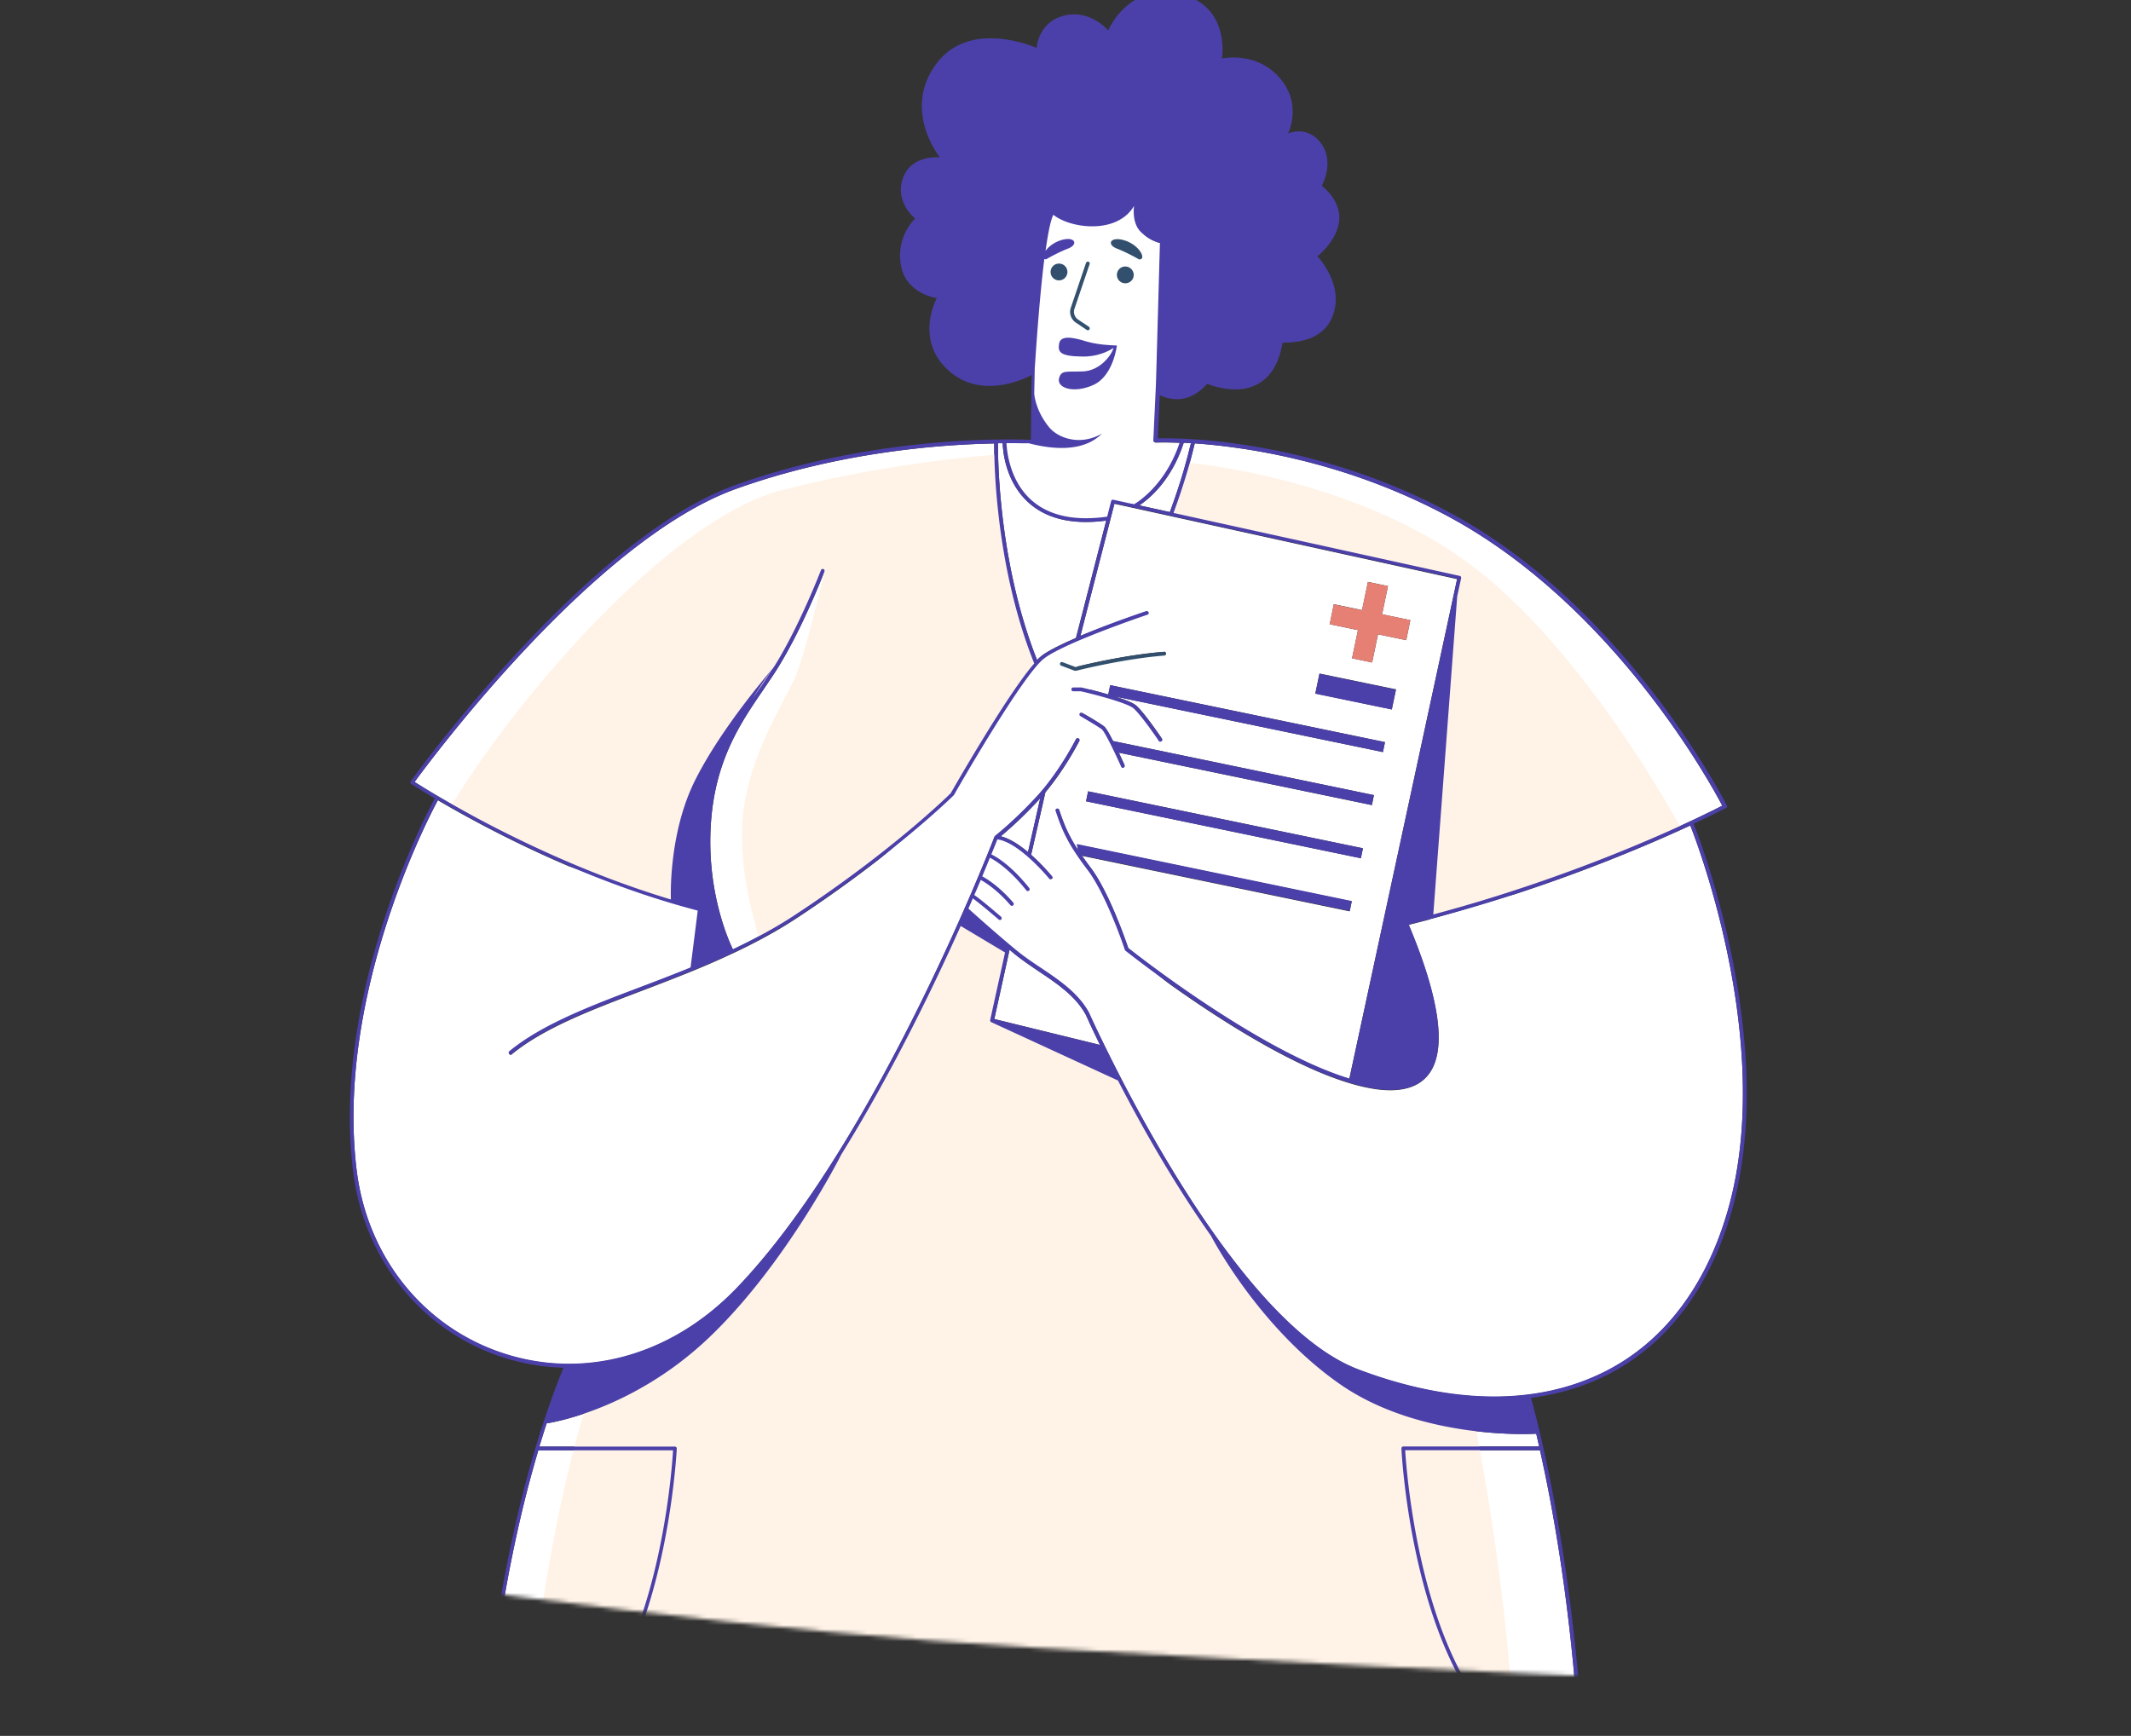 <svg width="529" height="431" fill="none" xmlns="http://www.w3.org/2000/svg"><rect width="100%" height="100%" fill="#333333" stroke="none"/><g clip-path="url(#a)"><mask id="b" mask-type="alpha" maskUnits="userSpaceOnUse" x="-915" y="-18" width="1444" height="449"><path d="M528.538-17.245H-914.195V418.19s102.695 34.69 357.177-10.555c254.482-45.245 447.923-44.668 611.976-21.374 66.095 9.385 132.44 18.805 202.765 22.896 244.879 14.245 270.815 9.033 270.815 9.033V-17.245z" fill="#fff"/></mask><g mask="url(#b)"><path d="m282.84 125.482 7.576 1.668c2.983-8.04 4.385-13.668 4.982-16.11.119-.476.208-.774.268-1.012l-1.819-.09c-3.073 9.5-8.77 14.056-11.007 15.544z" fill="#fff"/><path d="M256.173 124.289c-5.548-4.854-6.264-12.358-6.323-14.264 2.744 0 4.683.06 5.667.09 5.816 1.518 13.542 2.263 18.195-2.412-5.548 3.216-10.977 1.012-13.065-1.489-3.519-4.229-3.758-8.397-3.758-8.397.03-2.085.06-4.17.119-6.135.209-3.543 1.104-17.152 2.386-27.336.12.06.239.09.448.09 0 0 2.804-1.638 5.488-2.68 2.685-1.043 1.611-3.216-2.088-1.966-1.67.566-2.863 1.608-3.549 2.561.566-4.198 1.223-7.563 1.939-8.963 4.235 3.365 15.778 4.973 20.044-2.203 0 0-.686 4.109 1.64 6.432 2.327 2.322 4.773 2.74 4.773 2.74l-.985 35.018-.656 14.025c0 .119.03.268.149.357.09.09.239.119.358.149.09 0 2.267-.089 6.025.06-3.519 10.601-10.588 14.889-11.334 15.306l-5.13-1.132a.43.43 0 0 0-.537.328l-.985 3.871c-8.172 1.072-14.466-.268-18.821-4.05zm25.264-56.042a2.074 2.074 0 0 0-2.088-2.084 2.074 2.074 0 0 0-2.088 2.084c0 1.162.925 2.085 2.088 2.085a2.092 2.092 0 0 0 2.088-2.085zm-4.176-6.521c2.685 1.042 5.489 2.68 5.489 2.68 1.909.149.328-3.365-3.371-4.645-3.728-1.251-4.802.923-2.118 1.965zM267.06 80.099l2.714 1.816c.09.06.18.09.269.09.149 0 .298-.06.388-.209a.475.475 0 0 0-.12-.655l-2.714-1.817a2.316 2.316 0 0 1-.895-2.59l3.788-11.167c.09-.238-.059-.506-.298-.595a.507.507 0 0 0-.596.297l-3.789 11.167a3.204 3.204 0 0 0 1.253 3.663zm-4.176-10.482a2.073 2.073 0 0 0 2.088-2.085 2.073 2.073 0 0 0-2.088-2.084 2.074 2.074 0 0 0-2.088 2.085c0 1.131.955 2.084 2.088 2.084zm14.377 16.17c-1.73-.06-4.832-.15-7.904-1.103-3.072-.952-6.085-1.488-6.443.626-.358 2.114.209 3.126 5.667 3.216 3.848.09 6.562-1.31 7.845-2.144-.477 1.786-3.37 5.687-7.636 5.836-4.235.15-5.279-.357-5.876 1.638-.716 2.472 3.639 3.96 8.561 1.697 4.891-2.263 5.786-9.767 5.786-9.767zM172.567 193.7c6.503-12.983 18.374-26.681 19.299-27.753l.537-.804c6.114-9.856 11.334-23.435 11.394-23.584a.464.464 0 0 1 .865.328c-.06.148-5.309 13.816-11.454 23.732-1.163 1.906-2.446 3.723-3.758 5.688-5.548 8.1-11.812 17.271-12.945 32.696-1.253 17.033 4.325 29.42 5.428 31.713 5.22-2.471 10.38-5.241 15.272-8.457 23.832-15.663 37.911-29.42 38.806-30.313.954-1.668 14.138-24.716 20.73-32.22-9.783-24.418-9.962-50.801-9.932-54.612-13.244.238-38.568 2.084-64.22 11.315-35.286 12.745-75.881 67.536-79.67 72.717 3.61 2.323 30.663 19.326 63.623 29.212 0-.327-.656-16.258 6.025-29.658z" fill="#fff"/><path d="M258.678 162.736c1.73-1.281 4.892-2.829 8.412-4.348l7.516-29.152c-1.759.238-3.43.357-5.04.357-5.787 0-10.5-1.548-14.019-4.615-5.966-5.182-6.592-12.983-6.652-14.949h-1.163c-.03 3.663.119 29.689 9.694 53.838.477-.446.895-.863 1.252-1.131zM362.36 142.991c.239.06.418.298.358.536l-.984 4.556-5.936 78.971c38.955-10.393 68.008-25.073 71.736-27.009-2.476-4.764-26.785-49.758-68.246-71.943-25.294-13.519-49.663-17.092-62.698-18.015-.059.208-.179.625-.298 1.191-.597 2.442-2.028 8.07-4.981 16.08l71.049 15.633zM379.093 347.202l2.237 8.695c-1.133-4.764-1.969-7.742-2.237-8.695z" fill="#fff"/><path d="M419.6 204.955c.209.536 21.506 53.302 9.277 95.735-5.429 18.85-16.018 32.667-30.633 39.992-16.734 8.367-37.822 8.159-60.998-.596-32.99-12.447-66.546-87.784-66.874-88.559-2.655-4.883-7.397-8.04-11.961-11.136-2.088-1.4-4.266-2.859-6.174-4.437-5.369-4.467-10.768-9.321-11.842-10.274.388-.863.746-1.697 1.104-2.531.626.447 2.266 1.698 6.412 5.241.09.09.209.119.299.119a.55.55 0 0 0 .358-.149c.179-.208.149-.476-.06-.655-3.43-2.948-5.727-4.794-6.651-5.389.566-1.34 1.103-2.561 1.61-3.752 1.044.565 4.027 2.382 7.368 6.283.089.119.208.149.358.149.119 0 .208-.03.298-.12.209-.178.209-.446.06-.655-3.55-4.139-6.682-5.985-7.726-6.551.746-1.757 1.372-3.305 1.909-4.615 1.134.565 4.713 2.65 9.038 8.099a.467.467 0 0 0 .358.179.58.58 0 0 0 .298-.089c.209-.149.239-.447.09-.656-4.504-5.687-8.233-7.801-9.426-8.367.776-1.906 1.283-3.157 1.491-3.722 5.399.655 12.767 9.618 12.856 9.737.09.119.239.179.358.179.09 0 .209-.03.298-.119.209-.149.239-.447.06-.656-.179-.208-2.327-2.828-5.19-5.36l3.55-15.544c5.011-5.985 8.351-12.655 8.411-12.715a.454.454 0 0 0-.209-.625.456.456 0 0 0-.626.208c-.03.09-3.967 7.951-9.664 14.145-5.727 6.223-10.381 9.827-10.41 9.856-.06.06-.12.119-.149.209-.09.208-2.238 5.806-5.996 14.531-10.29 23.822-32.631 71.169-58.074 97.582-16.167 16.794-37.882 22.78-58.105 16.05-19.686-6.551-33.526-23.941-36.151-45.351-5.4-43.982 18.612-89.066 20.163-91.924 12.051 7.087 39.105 21.618 69.231 28.646 1.282 4.616 2.654 7.653 3.191 8.725-7.546 3.514-15.182 6.432-22.251 9.112-12.498 4.734-24.31 9.231-32.453 15.901-.209.149-.239.447-.06.655.09.119.239.179.358.179.12 0 .209-.03.299-.119 8.023-6.581 19.775-11.018 32.214-15.753 7.188-2.739 14.973-5.687 22.639-9.32.03 0 .089 0 .119-.03.03 0 .03-.03.03-.03 5.369-2.531 10.678-5.36 15.749-8.695 24.578-16.169 38.866-30.343 39.015-30.462.03-.03.059-.06.059-.09.179-.297 17.092-29.956 22.431-33.916 5.369-3.991 25.324-10.72 25.533-10.78.238-.089.387-.357.298-.596-.09-.238-.328-.357-.597-.297-.537.178-8.978 3.037-16.316 6.104l8.442-32.845 85.068 18.701-26.755 124.083c-22.341-6.819-52.825-30.79-54.883-32.428-.507-1.488-4.743-13.906-9.336-19.951-.835-1.101-1.521-2.084-2.178-3.007l66.486 13.787.508-2.472-68.217-14.144.299 1.489c-2.357-3.633-3.49-6.343-4.713-10.005-.09-.239-.358-.388-.597-.298-.238.089-.387.327-.298.595 1.67 5.063 3.192 8.398 7.934 14.651 4.683 6.194 9.187 19.683 9.247 19.832.03.089.089.149.149.208.358.268 32.512 25.937 55.778 32.845l.03.03h.059a45.06 45.06 0 0 0 5.727 1.34c1.492.238 2.864.357 4.146.357 4.385 0 7.606-1.34 9.605-4.02 5.369-7.176.984-22.78-5.011-37.043 31.379-7.832 57.12-18.76 69.916-24.686zm-81.28 5.658-68.217-14.145-.507 2.472 68.216 14.144.508-2.471zm2.744-13.192-64.756-13.429c-.895-1.757-1.76-3.306-2.267-3.663-1.134-.864-5.22-3.246-5.399-3.335-.209-.119-.507-.06-.627.179-.119.208-.059.506.179.625.03.03 4.236 2.471 5.31 3.275.745.566 3.34 5.986 4.802 9.261a.45.45 0 0 0 .418.268c.059 0 .119 0 .179-.03.238-.089.328-.387.238-.625-.209-.506-.775-1.697-1.402-3.067l62.818 13.013.507-2.472zm-10.977-42.433 7.01 1.459-1.462 6.998 4.981 1.042 1.462-6.998 7.009 1.46 1.014-4.973-7.009-1.459 1.461-6.998-4.981-1.042-1.461 6.997-7.01-1.459-1.014 4.973zm-3.579 17.212 19 3.93 1.044-4.973-19-3.93-1.044 4.973zm-63.056-6.968 3.37 1.28c.06.03.12.03.149.03h.12c.119-.03 11.513-2.948 21.923-3.782.269-.03.448-.238.418-.506-.03-.268-.239-.477-.507-.417-9.873.774-20.581 3.424-21.954 3.782l-3.251-1.221a.464.464 0 0 0-.596.268.543.543 0 0 0 .328.566zm4.862 6.342c3.102.745 11.513 2.948 13.064 4.259 1.909 1.637 6.234 8.01 6.264 8.069.09.119.239.209.388.209.089 0 .179-.03.268-.09.209-.148.269-.416.12-.655-.179-.268-4.415-6.551-6.443-8.248-.805-.685-2.953-1.489-5.309-2.233l66.635 13.846.507-2.471-68.216-14.145-.478 2.323c-3.221-.953-6.383-1.697-6.711-1.757h-1.968a.47.47 0 0 0-.478.476c0 .268.209.477.478.477l1.879-.06z" fill="#fff"/><path d="M258.112 198.344a103.496 103.496 0 0 1-9.694 9.321c2.237.506 4.653 2.144 6.771 3.9l3.042-13.37c-.059.06-.089.119-.119.149zM332.622 343.659c-20.313-14.144-31.976-36.775-31.976-36.775s.06.059.09.119c-9.515-13.4-17.658-27.962-23.236-38.771v.03l-31.349-14.442a.49.49 0 0 1-.358-.536l3.699-16.795-11.007-6.581c-6.95 15.544-17.419 37.073-29.798 56.995l.09-.119s-13.81 27.425-33.049 45.589c-19.209 18.135-39.94 21.023-40.029 21.023a431.914 431.914 0 0 0-1.82 5.777h33.676c.119 0 .238.06.328.149a.45.45 0 0 1 .119.328c-.03.506-2.475 50.384-24.936 70.811H372.83c-22.461-20.427-24.936-70.305-24.936-70.811a.57.57 0 0 1 .119-.358.48.48 0 0 1 .328-.149h33.735c-.238-1.131-.507-2.203-.716-3.186-.029.03-28.426 1.846-48.738-12.298z" fill="#fff"/><path d="M269.535 251.915c-2.535-4.645-7.158-7.742-11.662-10.75-2.118-1.429-4.295-2.888-6.234-4.496-.328-.298-.686-.566-1.014-.864l-3.788 17.212 26.248 6.432c-2.237-4.556-3.49-7.385-3.55-7.534zM374.203 430.459h17.688c-1.939-31.623-6.443-56.279-9.605-70.364h-33.467c.328 5.241 3.699 51.664 25.384 70.364zM167.077 360.07H133.64c-9.932 33.322-12.378 65.988-12.677 70.365h20.761c21.654-18.671 25.055-65.094 25.353-70.365zM186.793 173.574c.627-.953 1.283-1.876 1.909-2.799 1.104-1.608 2.088-3.127 3.072-4.646-.626.834-2.624 3.603-4.981 7.445zM141.604 215.262s-21.685-3.603-25.503-2.114c-3.818 1.489-19.477 37.282-17.12 68.965 2.326 31.684 24.697 50.861 52.586 45.739 30.573-5.598 62.101-62.742 70.751-76.112 8.68-13.37 22.103-43.148 23.266-45.351 1.163-2.204 10.589-13.162 14.228-17.48 3.639-4.318 5.279-6.075 6.174-6.551.895-.476 4.772.893 5.995 1.757 1.223.834 3.222 5.39 4.594 6.551 1.372 1.161 1.998-.476 1.998-.476s-4.295-8.844-4.653-9.321c-.358-.476-4.951-3.663-4.951-3.663s.089-1.101.626-1.191c.537-.089 7.875 1.311 9.127 1.995 1.283.685 4.296 5.003 6.055 5.718 1.76.714 3.073.089 3.073.089s-4.504-7.147-6.622-8.576c-2.118-1.429-10.261-3.305-10.261-3.305l-.835-.268s2.356-1.757 5.578-3.037c3.221-1.281 11.752-1.847 13.333-2.8 1.581-.952 1.193-3.096.209-3.484-.985-.416-12.737 1.608-12.737 1.608l-9.604 2.055s1.431-1.876 5.607-4.139c4.176-2.263 11.991-5.271 13.423-6.76 1.431-1.459-.209-3.007-1.641-2.65-1.432.358-16.226 5.688-21.148 8.427-4.921 2.74-5.667 3.216-9.545 8.547-3.847 5.33-17.628 28.199-17.628 28.199s-32.81 30.403-47.277 39.068c-14.466 8.666-35.047 16.765-49.574 25.907-14.526 9.142-21.863 16.467-21.863 16.467s.924-13.668 16.017-22.095c15.093-8.457 33.527-13.34 38.06-16.02 3.341-6.552 2.834-15.217 2.834-15.217l-7.696-2.055-24.876-8.427zM284.269 55.895s-2.894 40.408-2.536 48.507c.358 8.1 3.669 10.84 3.52 13.162-.149 2.323-4.922 7.504-4.922 7.504l-3.997-.357-1.491 3.96s-9.336 1.608-15.779-1.935c-6.413-3.514-8.441-9.231-8.948-11.494-.507-2.293-.835-5.599-.746-5.628.09-.03 8.054-.209 8.054-.209l-1.074-11.851.387-7.653 2.476-45.62 28.456 1.28-3.4 10.334z" fill="#fff"/><path d="M374.947 222.376s27.501-3.812 34.839 0c7.337 3.812 17.628 54.791-1.82 94.217-19.448 39.425-76.926 28.854-104.785-9.857-20.611-28.646-31.468-53.421-34.69-57.381-3.251-3.961-12.647-10.095-12.647-10.095s-9.276-7.028-9.396-7.147c-.119-.119-6.621-6.283-6.621-6.283l7.516-17.866s4.862 1.369 8.203 4.645a909.535 909.535 0 0 1 5.399 5.33l3.012 2.174s-.596-4.348-1.491-6.998c-.895-2.65-2.327-5.866-2.297-9.41.03-3.543 2.297-2.382 2.297-2.382s1.849 6.134 5.19 10.571c3.341 4.437 8.561 12.298 11.991 23.942 12.319 9.052 35.912 33.083 65.323 39.515 29.41 6.432 14.317-36.597 10.082-47.109 10.857-3.067 19.895-5.866 19.895-5.866z" fill="#fff"/><path d="m173.521 223.599-2.177 17.271 10.469-4.913s-1.789-2.531-3.817-9.44c-2.238-.387-4.475-2.918-4.475-2.918z" fill="#4B40A9"/><path d="M204.659 141.89s-4.802 21.201-7.755 27.336c-2.953 6.134-10.887 18.789-12.468 32.844-1.581 14.056 3.907 30.404 3.907 30.404s12.14-5.956 23.594-14.889c11.454-8.934 24.31-20.13 24.31-20.13l12.587-20.785 8.382-12.209s-5.16-11.881-7.815-29.569c-2.655-17.688-2.177-21.976-2.177-21.976s-24.608 1.519-52.796 8.665c-28.157 7.147-65.889 51.337-82.205 78.107 6.562 3.603 14.198 8.814 31.528 15.782 17.36 6.968 23.743 8.815 23.743 8.815s5.637-29.629 12.349-40.528c6.711-10.898 9.902-13.34 13.869-20.04 3.997-6.67 10.947-21.827 10.947-21.827zM295.338 114.937s40.416 3.543 69.319 24.953c28.933 21.381 52.557 65.601 52.557 65.601s-32.304 15.067-62.281 22.095c.418-13.996 6.145-78.226 6.145-78.226l1.223-5.777-71.438-16.14 4.475-12.506zM365.403 349.883s8.56 40.111 10.409 80.579c-32.87 0-245.184.476-245.184.476s4.295-51.456 16.346-86.295c22.43-8.874 38.567-22.185 50.498-40.856 11.961-18.7 25.771-43.356 25.771-43.356l9.724-19.653 5.548-11.733 11.424 6.909-3.818 17.36 31.677 14.621s8.501 16.318 17.36 30.046c8.829 13.727 21.953 29.242 21.953 29.242l23.326 17.955 24.966 4.705z" fill="#FFF3E7"/><path d="M279.348 66.168a2.073 2.073 0 0 0-2.088 2.084c0 1.162.924 2.085 2.088 2.085a2.074 2.074 0 0 0 2.088-2.085c0-1.131-.955-2.084-2.088-2.084zM264.975 67.53a2.074 2.074 0 0 0-2.088-2.084 2.073 2.073 0 0 0-2.088 2.085c0 1.161.924 2.084 2.088 2.084a2.093 2.093 0 0 0 2.088-2.084zM267.001 166.55h.12c.119-.03 11.513-2.948 21.923-3.782.268-.03.447-.238.418-.506-.03-.268-.239-.477-.507-.417-9.873.774-20.582 3.424-21.954 3.781l-3.251-1.22a.461.461 0 1 0-.328.863l3.371 1.281c.089-.03.149 0 .208 0z" fill="#32506D"/><path d="M281.379 175.868c1.909 1.637 6.234 8.01 6.264 8.069.089.12.239.209.388.209.089 0 .179-.03.268-.089a.47.47 0 0 0 .119-.656c-.179-.268-4.414-6.551-6.442-8.248-.806-.685-2.953-1.489-5.31-2.233l66.636 13.817.507-2.472-68.217-14.144-.477 2.322c-3.221-.953-6.383-1.697-6.711-1.757h-1.969a.471.471 0 0 0-.477.477.47.47 0 0 0 .477.476h1.85c3.132.685 11.543 2.889 13.094 4.229z" fill="#4B40A9"/><path d="M274.039 180.328c-1.134-.864-5.22-3.246-5.399-3.335-.209-.119-.507-.06-.627.178-.119.209-.059.507.179.626.03.029 4.236 2.471 5.31 3.275.745.566 3.34 5.986 4.802 9.261a.45.45 0 0 0 .417.268c.06 0 .12 0 .179-.03.239-.089.329-.387.239-.625-.209-.506-.775-1.697-1.402-3.067l62.817 13.013.508-2.472-64.757-13.43c-.894-1.727-1.759-3.275-2.266-3.662z" fill="#4B40A9"/><path d="M420.465 204.63c.209.536 21.626 53.57 9.337 96.331-5.489 19.117-16.257 33.142-31.111 40.557-5.727 2.859-11.991 4.675-18.642 5.568 1.193 4.229 9.932 36.151 12.826 83.825 0 .119-.03.268-.12.357a.478.478 0 0 1-.328.149h-271.91a.482.482 0 0 1-.328-.149.382.382 0 0 1-.119-.357c.03-.506 2.983-49.908 19.806-91.328a53.71 53.71 0 0 1-15.451-2.71c-20.015-6.67-34.123-24.329-36.778-46.126-5.458-44.458 18.911-89.988 20.283-92.519-3.639-2.174-5.757-3.544-5.846-3.603-.12-.06-.179-.179-.209-.298s0-.238.09-.358c.417-.595 43.25-60.031 80.385-73.461 26.04-9.38 51.781-11.167 64.965-11.375.03 0 .03-.03.06-.03l.03.03c.716 0 1.342 0 1.998-.03.03 0 .03-.03.06-.03s.03.03.06.03c3.221 0 5.458.06 6.383.089.029-1.965.089-9.558.208-16.08-2.923 1.519-12.647 5.658-20.282-.804-9.098-7.712-3.282-18.283-3.282-18.283s-7.725-1.042-8.918-8.249c-1.223-7.176 3.549-11.524 3.549-11.524s-5.07-3.9-3.072-9.916c1.999-6.015 9.217-5.27 9.217-5.27s-9.426-11.614-.954-23.138c8.471-11.523 24.965-4.02 24.965-4.02s.328-6.431 6.861-8.04c6.562-1.578 10.887 3.693 10.887 3.693s5.071-12.03 17.777-9.082c12.707 2.948 10.47 16.05 10.47 16.05s8.471-1.906 14.287 4.764c5.817 6.64 2.118 13.847 2.118 13.847s4.862-2.204 8.262 2.531c3.371 4.765.12 10.452.12 10.452s4.772 3.484 4.325 8.546c-.418 5.063-5.399 8.963-5.399 8.963s5.936 6.224 4.235 13.311c-1.7 7.087-8.143 8.13-12.915 8.13-1.581 10.034-8.471 13.935-18.732 10.243-4.713 5.39-9.754 3.752-11.722 2.799l-.507 10.72c4.534-.119 37.613-.238 72.422 18.403 43.846 23.464 68.603 72.27 68.842 72.747a.454.454 0 0 1-.209.625c-.089.059-2.982 1.548-7.994 3.901-.059.089-.029.089 0 .119zm-124.173-93.353c-.596 2.442-2.028 8.07-4.981 16.08l71.05 15.633c.239.06.418.298.358.536l-.984 4.556-5.936 78.971c38.955-10.393 68.007-25.073 71.736-27.009-2.476-4.764-26.786-49.758-68.246-71.943-25.294-13.519-49.663-17.092-62.698-18.015-.03.208-.149.625-.299 1.191zm-2.445-1.34c-3.073 9.499-8.77 14.055-11.037 15.544l7.577 1.667c2.982-8.04 4.384-13.668 4.981-16.109.119-.477.209-.775.268-1.013l-1.789-.089zm-43.996.089c.089 1.936.775 9.44 6.323 14.264 4.355 3.781 10.619 5.121 18.672 3.99l.985-3.871a.432.432 0 0 1 .537-.328l5.13 1.132c.746-.417 7.815-4.705 11.334-15.306-3.758-.149-5.935-.06-6.025-.06-.089 0-.268-.029-.358-.148a.497.497 0 0 1-.149-.358l.656-14.025.985-35.019s-2.446-.417-4.773-2.74c-2.326-2.322-1.64-6.431-1.64-6.431-4.266 7.176-15.839 5.598-20.045 2.203-.715 1.4-1.342 4.765-1.938 8.963.686-.953 1.879-1.965 3.549-2.56 3.699-1.28 4.773.893 2.088 1.965-2.684 1.042-5.488 2.68-5.488 2.68a.717.717 0 0 1-.448-.09c-1.282 10.184-2.147 23.793-2.386 27.337-.03 1.965-.089 4.079-.119 6.134 0 0 .238 4.169 3.758 8.397 2.088 2.501 7.517 4.705 13.065 1.489-4.653 4.705-12.379 3.931-18.195 2.412-.865.03-2.774-.03-5.518-.03zm7.606 53.868c.447-.476.865-.864 1.252-1.132 1.73-1.28 4.892-2.828 8.412-4.347l7.516-29.153a37.37 37.37 0 0 1-5.04.358c-5.787 0-10.5-1.549-14.019-4.616-5.966-5.181-6.592-12.983-6.652-14.948h-1.163c-.06 3.633.119 29.658 9.694 53.838zm-90.915 59.436c0-.297-.686-16.229 6.025-29.629 6.502-12.983 18.374-26.68 19.298-27.752l.537-.804c6.115-9.857 11.335-23.435 11.395-23.584a.461.461 0 1 1 .864.327c-.059.149-5.309 13.817-11.453 23.733-1.164 1.906-2.446 3.722-3.759 5.688-5.548 8.099-11.811 17.271-12.945 32.696-1.253 17.032 4.325 29.42 5.429 31.713 5.22-2.472 10.38-5.241 15.272-8.457 23.832-15.663 37.911-29.42 38.806-30.314.954-1.667 14.138-24.715 20.73-32.219-9.784-24.418-9.963-50.801-9.933-54.613-13.243.239-38.567 2.085-64.219 11.316-35.286 12.745-75.882 67.536-79.67 72.717 3.609 2.293 30.663 19.296 63.623 29.182zm22.132-52.557a206.03 206.03 0 0 0 3.072-4.646c-.626.834-2.625 3.603-4.981 7.445.656-.953 1.282-1.906 1.909-2.799zm-46.949 259.691c21.685-18.671 25.055-65.094 25.353-70.365h-33.436c-9.933 33.322-12.379 65.988-12.677 70.365h20.76zm240.561-70.394h-33.467c.328 5.27 3.699 51.694 25.354 70.364h17.688c-1.909-31.624-6.413-56.25-9.575-70.364zm-.925-4.08s-28.426 1.816-48.738-12.328c-20.313-14.144-31.976-36.775-31.976-36.775s.06.059.09.119c-9.515-13.4-17.658-27.962-23.236-38.771v.03l-31.349-14.442a.49.49 0 0 1-.358-.536l3.699-16.795-11.007-6.581c-6.95 15.544-17.419 37.073-29.798 56.995l.09-.119s-13.811 27.425-33.049 45.589c-19.21 18.135-39.94 21.023-40.029 21.023a431.914 431.914 0 0 0-1.82 5.777h33.676c.119 0 .238.06.328.149a.45.45 0 0 1 .119.328c-.03.506-2.476 50.384-24.936 70.811h229.764c-22.461-20.427-24.936-70.305-24.936-70.811a.57.57 0 0 1 .119-.358.48.48 0 0 1 .328-.149h33.735c-.238-1.101-.507-2.203-.716-3.156zM246.808 253.019l26.249 6.432c-2.208-4.556-3.46-7.385-3.55-7.534-2.535-4.645-7.159-7.742-11.663-10.75-2.117-1.429-4.295-2.888-6.234-4.496-.328-.298-.686-.566-1.014-.864l-3.788 17.212zm132.286 94.187 2.237 8.724c-1.133-4.794-1.968-7.771-2.237-8.724zM419.6 204.957c-12.796 5.926-38.507 16.855-69.886 24.597 5.995 14.263 10.38 29.897 5.011 37.043-1.998 2.68-5.22 4.02-9.604 4.02-1.283 0-2.685-.119-4.147-.357a45.008 45.008 0 0 1-5.726-1.34h-.06l-.03-.03c-23.266-6.908-55.42-32.577-55.778-32.845a.529.529 0 0 1-.149-.208c-.03-.119-4.534-13.638-9.247-19.832-4.742-6.253-6.263-9.559-7.934-14.651-.089-.238.06-.506.298-.595.239-.09.508.059.597.298 1.193 3.662 2.356 6.402 4.713 10.005l-.298-1.489 68.216 14.144-.507 2.472-66.487-13.787c.657.923 1.343 1.906 2.178 3.007 4.593 6.075 8.829 18.463 9.336 19.952 2.058 1.637 32.512 25.579 54.883 32.427l26.756-124.083-85.069-18.701-8.471 32.845c7.337-3.097 15.779-5.926 16.316-6.104.238-.09.507.059.596.297.09.239-.06.507-.298.596-.209.06-20.164 6.789-25.533 10.78-5.369 3.99-22.281 33.619-22.43 33.916-.03.03-.03.06-.06.09-.149.149-14.437 14.293-39.015 30.462-5.07 3.335-10.38 6.164-15.749 8.695-.03 0-.03.03-.03.03-.029.03-.089.03-.119.03-7.695 3.603-15.451 6.581-22.639 9.32-12.438 4.705-24.19 9.172-32.214 15.753-.09.059-.179.119-.298.119a.466.466 0 0 1-.358-.179.498.498 0 0 1 .059-.655c8.143-6.67 19.955-11.167 32.453-15.901 7.069-2.68 14.705-5.598 22.251-9.112-.537-1.072-1.909-4.139-3.191-8.725-30.126-7.028-57.18-21.559-69.23-28.646-1.551 2.858-25.563 47.942-20.164 91.924 2.625 21.44 16.495 38.8 36.151 45.351 20.224 6.73 41.938.715 58.105-16.05 25.443-26.413 47.814-73.76 58.074-97.582 3.759-8.725 5.936-14.323 5.996-14.531.03-.09.089-.149.149-.209.03-.029 4.683-3.633 10.41-9.856 5.697-6.224 9.604-14.085 9.664-14.145a.456.456 0 0 1 .626-.208.454.454 0 0 1 .209.625c-.03.06-3.4 6.76-8.411 12.715l-3.55 15.544c2.834 2.532 5.011 5.152 5.19 5.36a.5.5 0 0 1-.059.656c-.09.059-.179.119-.299.119a.469.469 0 0 1-.358-.179c-.059-.089-7.456-9.052-12.855-9.737-.209.565-.716 1.816-1.492 3.722 1.193.566 4.892 2.68 9.426 8.367.149.209.119.507-.09.656a.507.507 0 0 1-.298.089.427.427 0 0 1-.358-.179c-4.325-5.449-7.904-7.534-9.038-8.099-.537 1.31-1.163 2.858-1.909 4.615 1.044.566 4.176 2.412 7.726 6.551.179.209.149.477-.06.655a.381.381 0 0 1-.298.12.552.552 0 0 1-.358-.149c-3.341-3.901-6.353-5.718-7.368-6.283-.507 1.191-1.014 2.412-1.61 3.752.924.595 3.221 2.441 6.651 5.389a.5.5 0 0 1 .06.655c-.089.12-.209.149-.358.149a.38.38 0 0 1-.298-.119c-4.146-3.543-5.787-4.794-6.413-5.241-.358.834-.716 1.668-1.104 2.531 1.074.953 6.473 5.837 11.842 10.274 1.909 1.578 4.056 3.037 6.174 4.437 4.564 3.067 9.306 6.253 11.961 11.136.358.804 33.884 76.112 66.874 88.559 23.176 8.755 44.264 8.963 60.998.596 14.615-7.296 25.204-21.142 30.633-39.992 12.229-42.343-9.068-95.11-9.277-95.646zm-164.41 6.611 3.042-13.37c-.03.03-.059.089-.119.119a103.43 103.43 0 0 1-9.694 9.32c2.207.536 4.623 2.144 6.771 3.931z" fill="#4B40A9"/><path d="m267.061 80.095 2.714 1.817c.09.06.179.09.269.09.149 0 .298-.06.388-.21a.475.475 0 0 0-.12-.654l-2.714-1.817a2.316 2.316 0 0 1-.895-2.59l3.788-11.167c.09-.238-.059-.506-.298-.596a.506.506 0 0 0-.596.298l-3.789 11.167a3.205 3.205 0 0 0 1.253 3.662zM277.26 61.723c2.685 1.043 5.489 2.68 5.489 2.68 1.909.15.328-3.365-3.371-4.645-3.728-1.25-4.802.923-2.118 1.965z" fill="#32506D"/><path d="M269.356 84.685c-3.072-.953-6.084-1.489-6.442.625-.358 2.114.208 3.127 5.667 3.216 3.848.09 6.562-1.31 7.845-2.144-.478 1.787-3.371 5.688-7.636 5.837-4.236.149-5.28-.358-5.876 1.637-.716 2.472 3.639 3.96 8.56 1.698 4.922-2.263 5.787-9.767 5.787-9.767-1.73-.06-4.862-.179-7.905-1.102z" fill="#4B40A9"/><path d="m335.635 163.444 4.981 1.043 1.432-6.998 7.01 1.459 1.044-4.973-7.01-1.459 1.462-6.998-4.982-1.012-1.461 6.998-7.01-1.459-1.014 4.943 7.01 1.459-1.462 6.997z" fill="#E68075"/><path d="m327.542 167.281 18.982 3.935-1.03 4.956-18.983-3.935 1.031-4.956zM270.127 196.487l68.222 14.142-.516 2.478-68.221-14.142.515-2.478z" fill="#4B40A9"/></g></g><defs><clipPath id="a"><path fill="#fff" transform="translate(.537)" d="M0 0h528v431H0z"/></clipPath></defs></svg>